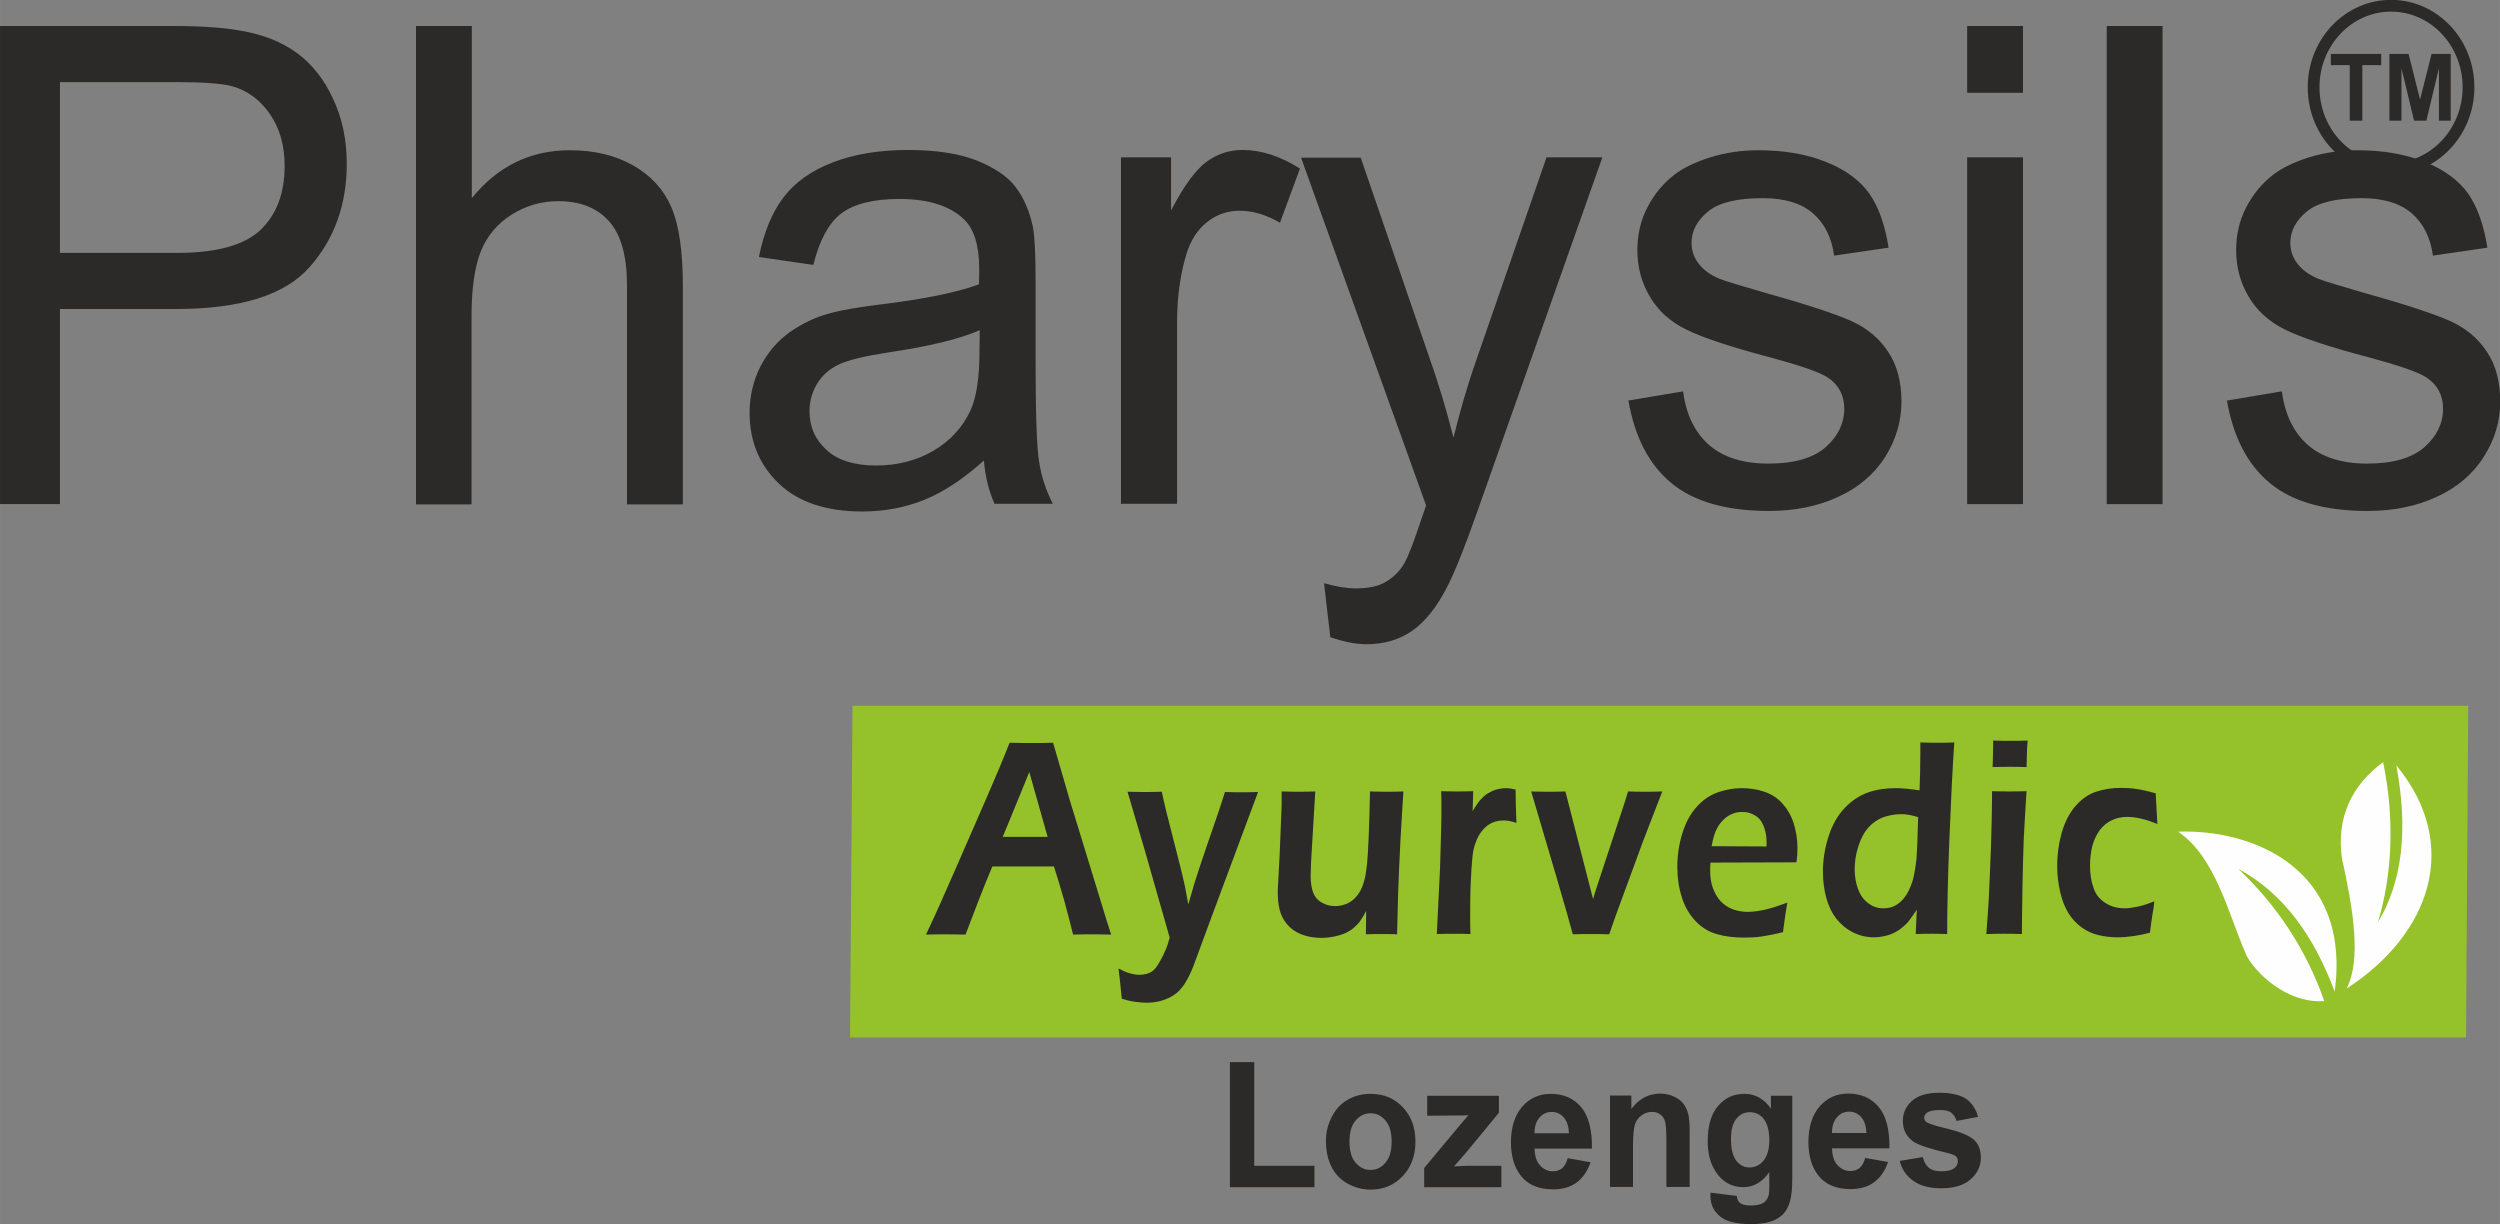 <?xml version="1.0" encoding="UTF-8"?>
<!DOCTYPE svg PUBLIC "-//W3C//DTD SVG 1.1//EN" "http://www.w3.org/Graphics/SVG/1.1/DTD/svg11.dtd">
<!-- Creator: CorelDRAW 2021 (64-Bit) -->
<svg xmlns="http://www.w3.org/2000/svg" xml:space="preserve" width="37.733mm" height="18.48mm" version="1.1" style="shape-rendering:geometricPrecision; text-rendering:geometricPrecision; image-rendering:optimizeQuality; fill-rule:evenodd; clip-rule:evenodd"
viewBox="0 0 91.35 44.74"
 xmlns:xlink="http://www.w3.org/1999/xlink"
 xmlns:xodm="http://www.corel.com/coreldraw/odm/2003">
 <rect x="0" y="0" width="91.35" height="44.74" fill="#808080" stroke="none"/>
 <defs>
  <style type="text/css">
   <![CDATA[
    .str0 {stroke:#2B2A29;stroke-width:0.43;stroke-miterlimit:2.613}
    .fil3 {fill:none}
    .fil2 {fill:#FEFEFE}
    .fil0 {fill:#95C12B}
    .fil1 {fill:#2B2A29;fill-rule:nonzero}
   ]]>
  </style>
 </defs>
 <g id="Layer_x0020_1">
  <g id="_1595595931312">
   <g>
    <polygon class="fil0" points="31.15,25.79 90.19,25.79 90.11,37.91 31.06,37.91 "/>
    <path class="fil1" d="M33.84 34.14c0.3,-0.63 0.65,-1.41 1.05,-2.33l1.13 -2.59c0.35,-0.8 0.64,-1.49 0.87,-2.08 0.37,0.01 0.64,0.01 0.79,0.01 0.27,0 0.54,-0 0.8,-0.01l0.61 2.1 1.33 4.34 0.18 0.57 -0.64 -0.01c-0.15,0 -0.4,0 -0.75,0.01 -0.07,-0.3 -0.18,-0.71 -0.32,-1.23 -0.15,-0.52 -0.27,-0.93 -0.38,-1.26l-2.25 0c-0.34,0.81 -0.66,1.64 -0.98,2.49l-0.7 -0.01c-0.13,0 -0.38,0 -0.74,0.01zm2.8 -3.56l1.64 0 -0.67 -2.37 -0.35 0.86 -0.62 1.51zm4.35 5.91c-0.05,-0.51 -0.09,-0.88 -0.12,-1.1 0.28,0.15 0.53,0.23 0.78,0.23 0.07,0 0.15,-0.01 0.23,-0.03 0.08,-0.02 0.15,-0.05 0.21,-0.09 0.04,-0.03 0.09,-0.07 0.13,-0.12 0.04,-0.05 0.11,-0.15 0.18,-0.28 0.08,-0.14 0.14,-0.27 0.2,-0.41 0.05,-0.11 0.09,-0.26 0.14,-0.43l-0.89 -3.12 -0.65 -2.21c0.3,0.01 0.52,0.01 0.65,0.01 0.15,0 0.35,-0 0.6,-0.01 0.06,0.28 0.12,0.53 0.17,0.74l0.41 1.61c0.13,0.5 0.22,0.87 0.27,1.12 0.03,0.16 0.07,0.38 0.12,0.65 0.09,-0.31 0.16,-0.56 0.22,-0.76 0.11,-0.36 0.27,-0.83 0.47,-1.42l0.42 -1.22c0.07,-0.22 0.15,-0.45 0.23,-0.71 0.26,0.01 0.45,0.01 0.59,0.01 0.12,0 0.33,-0 0.62,-0.01l-1.65 4.43 -0.72 1.95c-0.1,0.25 -0.2,0.45 -0.29,0.59 -0.07,0.12 -0.16,0.22 -0.24,0.31 -0.09,0.08 -0.18,0.15 -0.28,0.2 -0.12,0.07 -0.26,0.12 -0.4,0.16 -0.16,0.04 -0.33,0.06 -0.49,0.06 -0.1,0 -0.23,-0.01 -0.4,-0.03 -0.17,-0.02 -0.33,-0.06 -0.49,-0.11zm10.07 -2.35c-0.25,-0.01 -0.44,-0.01 -0.58,-0.01 -0.17,0 -0.36,0 -0.57,0.01l0.01 -0.85c-0.08,0.15 -0.15,0.26 -0.21,0.35 -0.06,0.09 -0.14,0.17 -0.24,0.26 -0.1,0.08 -0.2,0.15 -0.32,0.2 -0.11,0.05 -0.25,0.09 -0.39,0.12 -0.15,0.03 -0.3,0.05 -0.47,0.05 -0.32,0 -0.6,-0.06 -0.83,-0.17 -0.24,-0.11 -0.42,-0.28 -0.56,-0.51 -0.14,-0.23 -0.21,-0.55 -0.21,-0.97l0 -0.11 0.07 -1.32 0.07 -1.75c0,-0.14 0,-0.31 0,-0.52 0.27,0.01 0.48,0.01 0.64,0.01 0.16,0 0.36,-0 0.59,-0.01l-0.14 2.34c-0.01,0.18 -0.02,0.33 -0.02,0.46 -0,0.13 -0.01,0.22 -0.01,0.27 0,0.25 0.03,0.45 0.09,0.62 0.06,0.16 0.17,0.29 0.32,0.37 0.15,0.09 0.31,0.13 0.49,0.13 0.16,0 0.32,-0.04 0.47,-0.11 0.13,-0.07 0.25,-0.16 0.34,-0.29 0.1,-0.12 0.18,-0.29 0.24,-0.5 0.05,-0.15 0.08,-0.36 0.11,-0.63 0.02,-0.19 0.04,-0.51 0.06,-0.97 0.02,-0.55 0.04,-1.12 0.05,-1.69 0.28,0.01 0.5,0.01 0.65,0.01 0.17,0 0.36,-0 0.57,-0.01 -0.03,0.49 -0.07,1.1 -0.11,1.83 -0.04,0.73 -0.06,1.34 -0.08,1.82 -0.01,0.48 -0.03,1 -0.04,1.57zm1.44 0l0.12 -2.44 0.04 -1.42c0.01,-0.29 0.01,-0.58 0.01,-0.88 0,-0.05 -0,-0.22 -0.01,-0.49 0.27,0.01 0.46,0.01 0.59,0.01 0.15,0 0.34,-0 0.58,-0.01l-0.02 0.73c0.11,-0.18 0.2,-0.32 0.28,-0.41 0.08,-0.09 0.16,-0.17 0.26,-0.23 0.1,-0.06 0.2,-0.11 0.32,-0.15 0.12,-0.03 0.24,-0.05 0.36,-0.05 0.11,0 0.23,0.02 0.35,0.05 0,0.32 0.01,0.73 0.03,1.22 -0.17,-0.06 -0.32,-0.09 -0.46,-0.09 -0.17,0 -0.31,0.03 -0.44,0.09 -0.13,0.06 -0.24,0.15 -0.34,0.27 -0.1,0.12 -0.19,0.27 -0.25,0.45 -0.06,0.15 -0.1,0.33 -0.12,0.56 -0.02,0.18 -0.04,0.48 -0.06,0.91 -0.02,0.43 -0.02,0.85 -0.02,1.27 0,0.16 0,0.36 0.01,0.6 -0.22,-0.01 -0.42,-0.01 -0.6,-0.01 -0.18,0 -0.39,0 -0.63,0.01zm4.97 0c-0.19,-0.72 -0.7,-2.46 -1.52,-5.22 0.25,0.01 0.47,0.01 0.65,0.01 0.19,0 0.39,-0 0.6,-0.01l1.01 3.93 0.14 -0.45 0.97 -2.94c0.05,-0.14 0.1,-0.32 0.17,-0.54 0.23,0.01 0.44,0.01 0.62,0.01 0.19,0 0.4,-0 0.63,-0.01l-0.7 1.81 -1.01 2.75 -0.23 0.66c-0.26,-0.01 -0.47,-0.01 -0.65,-0.01 -0.18,0 -0.41,0 -0.68,0.01zm7.84 -1.16c-0.04,0.2 -0.09,0.56 -0.16,1.08 -0.31,0.08 -0.57,0.13 -0.78,0.16 -0.21,0.03 -0.43,0.04 -0.64,0.04 -0.37,0 -0.71,-0.04 -1.01,-0.13 -0.3,-0.09 -0.56,-0.25 -0.78,-0.49 -0.22,-0.24 -0.39,-0.53 -0.49,-0.87 -0.11,-0.34 -0.16,-0.71 -0.16,-1.09 0,-0.42 0.06,-0.83 0.18,-1.22 0.12,-0.4 0.3,-0.72 0.52,-0.97 0.22,-0.25 0.48,-0.43 0.76,-0.53 0.28,-0.1 0.58,-0.16 0.89,-0.16 0.29,0 0.57,0.04 0.83,0.13 0.26,0.09 0.48,0.23 0.66,0.43 0.18,0.2 0.32,0.44 0.41,0.72 0.09,0.28 0.14,0.59 0.14,0.93 0,0.16 -0.01,0.33 -0.04,0.5l-3.14 0.01c-0.01,0.13 -0.01,0.23 -0.01,0.3 0,0.23 0.03,0.44 0.1,0.63 0.07,0.19 0.16,0.35 0.29,0.49 0.13,0.13 0.28,0.23 0.45,0.29 0.17,0.06 0.35,0.09 0.52,0.09 0.2,0 0.41,-0.03 0.64,-0.08 0.23,-0.05 0.5,-0.14 0.82,-0.26zm-2.77 -2.06l2.01 0.01c0,-0.17 -0,-0.29 -0.01,-0.37 -0.01,-0.08 -0.03,-0.17 -0.06,-0.27 -0.03,-0.1 -0.07,-0.19 -0.12,-0.27 -0.05,-0.08 -0.11,-0.14 -0.18,-0.19 -0.07,-0.05 -0.15,-0.09 -0.24,-0.12 -0.09,-0.03 -0.19,-0.04 -0.29,-0.04 -0.12,0 -0.24,0.02 -0.35,0.07 -0.11,0.04 -0.22,0.11 -0.31,0.2 -0.09,0.09 -0.17,0.18 -0.23,0.29 -0.06,0.11 -0.1,0.21 -0.13,0.31 -0.03,0.1 -0.06,0.23 -0.09,0.4zm8.6 3.21c-0.24,-0.01 -0.42,-0.01 -0.55,-0.01 -0.14,0 -0.34,0 -0.59,0.01l0.04 -0.89c-0.13,0.19 -0.23,0.34 -0.32,0.45 -0.09,0.1 -0.2,0.2 -0.33,0.29 -0.13,0.09 -0.28,0.16 -0.43,0.2 -0.15,0.04 -0.31,0.07 -0.48,0.07 -0.27,0 -0.53,-0.06 -0.77,-0.18 -0.24,-0.12 -0.44,-0.29 -0.61,-0.5 -0.17,-0.22 -0.29,-0.48 -0.37,-0.77 -0.08,-0.3 -0.12,-0.61 -0.12,-0.94 0,-0.45 0.07,-0.88 0.21,-1.31 0.14,-0.43 0.34,-0.77 0.59,-1.03 0.25,-0.26 0.53,-0.45 0.84,-0.56 0.31,-0.11 0.65,-0.16 1.01,-0.16 0.26,0 0.55,0.03 0.88,0.08 0.02,-0.45 0.03,-0.91 0.03,-1.4l0 -0.35c0.27,0.01 0.47,0.01 0.62,0.01 0.18,0 0.39,-0 0.62,-0.01 -0.06,0.87 -0.12,2.05 -0.18,3.55 -0.06,1.5 -0.08,2.65 -0.08,3.46zm-1.05 -4.27c-0.22,-0.07 -0.42,-0.11 -0.62,-0.11 -0.23,0 -0.44,0.04 -0.65,0.11 -0.21,0.08 -0.39,0.2 -0.55,0.38 -0.16,0.18 -0.28,0.41 -0.37,0.7 -0.09,0.28 -0.13,0.56 -0.13,0.82 0,0.26 0.04,0.5 0.12,0.72 0.08,0.22 0.2,0.39 0.37,0.52 0.17,0.13 0.35,0.19 0.56,0.19 0.16,0 0.3,-0.03 0.43,-0.1 0.13,-0.07 0.25,-0.17 0.35,-0.31 0.11,-0.14 0.19,-0.32 0.27,-0.54 0.07,-0.22 0.12,-0.51 0.16,-0.87 0.02,-0.27 0.04,-0.78 0.06,-1.53zm2.72 -1.83c0.01,-0.35 0.02,-0.62 0.02,-0.81l0 -0.16c0.26,0.01 0.47,0.01 0.64,0.01 0.22,0 0.43,-0 0.62,-0.01 -0.01,0.09 -0.01,0.18 -0.02,0.29l-0.02 0.68c-0.22,-0.01 -0.42,-0.01 -0.6,-0.01 -0.18,0 -0.4,0 -0.64,0.01zm-0.23 6.1c0.04,-0.51 0.07,-0.94 0.09,-1.29 0.03,-0.55 0.05,-1.18 0.08,-1.89 0.02,-0.71 0.04,-1.39 0.04,-2.04 0.28,0.01 0.49,0.01 0.63,0.01 0.13,0 0.34,-0 0.63,-0.01 -0.04,0.6 -0.07,1.16 -0.1,1.7 -0.02,0.54 -0.04,1.16 -0.05,1.86 -0.01,0.7 -0.02,1.25 -0.02,1.66 -0.26,-0.01 -0.47,-0.01 -0.63,-0.01 -0.15,0 -0.37,0 -0.67,0.01zm6.14 -1.18c-0.01,0.14 -0.04,0.3 -0.07,0.47 -0.03,0.18 -0.06,0.4 -0.09,0.66 -0.41,0.11 -0.81,0.17 -1.21,0.17 -0.23,0 -0.45,-0.03 -0.67,-0.08 -0.22,-0.05 -0.41,-0.14 -0.6,-0.27 -0.18,-0.13 -0.35,-0.3 -0.49,-0.52 -0.14,-0.22 -0.24,-0.48 -0.31,-0.78 -0.07,-0.31 -0.11,-0.62 -0.11,-0.95 0,-0.43 0.06,-0.85 0.17,-1.24 0.12,-0.4 0.29,-0.72 0.51,-0.97 0.22,-0.25 0.47,-0.42 0.74,-0.51 0.27,-0.09 0.58,-0.14 0.91,-0.14 0.19,0 0.38,0.01 0.57,0.04 0.2,0.03 0.43,0.08 0.7,0.16l0.06 1.12c-0.43,-0.18 -0.8,-0.26 -1.11,-0.26 -0.19,0 -0.38,0.04 -0.55,0.12 -0.17,0.08 -0.32,0.2 -0.45,0.37 -0.12,0.17 -0.21,0.36 -0.27,0.59 -0.05,0.22 -0.08,0.45 -0.08,0.68 0,0.32 0.04,0.6 0.13,0.84 0.08,0.24 0.23,0.42 0.44,0.55 0.2,0.13 0.44,0.19 0.7,0.19 0.13,0 0.28,-0.02 0.47,-0.06 0.18,-0.04 0.38,-0.1 0.59,-0.19z"/>
    <path class="fil2" d="M82.06 34.86c0.32,0.67 1.5,1.82 2.87,1.72 -0.67,-1.91 -1.75,-3.52 -3.14,-4.83 1.7,0.92 2.78,2.51 3.52,4.48 0.61,-4.52 -3.03,-5.94 -5.72,-5.84 1.37,0.93 1.83,3 2.48,4.48z"/>
    <path class="fil2" d="M85.6 31.47c0.38,1.77 0.69,3.56 0.15,4.65 3.05,-1.98 4.21,-5.24 1.81,-8.16 0.44,2.33 0.23,4.25 -0.67,5.74 0.51,-1.69 0.63,-3.72 0.19,-5.85 -1.11,0.81 -1.75,2.01 -1.49,3.62z"/>
   </g>
   <g>
    <path class="fil1" d="M-0 18.42l0 -17.47 6.26 0c1.1,0 1.94,0.06 2.53,0.17 0.82,0.14 1.5,0.41 2.05,0.81 0.55,0.4 1,0.96 1.33,1.68 0.34,0.72 0.5,1.51 0.5,2.38 0,1.48 -0.45,2.74 -1.35,3.76 -0.9,1.03 -2.52,1.54 -4.87,1.54l-4.26 0 0 7.13 -2.2 0zm2.2 -9.18l4.29 0c1.42,0 2.43,-0.28 3.02,-0.83 0.59,-0.56 0.89,-1.34 0.89,-2.35 0,-0.73 -0.17,-1.35 -0.53,-1.88 -0.35,-0.52 -0.82,-0.87 -1.39,-1.03 -0.37,-0.1 -1.05,-0.15 -2.05,-0.15l-4.24 0 0 6.25zm13 9.18l0 -17.47 2.04 0 0 6.29c0.95,-1.17 2.14,-1.75 3.58,-1.75 0.88,0 1.65,0.18 2.31,0.55 0.65,0.37 1.12,0.88 1.4,1.53 0.28,0.65 0.42,1.6 0.42,2.84l0 8.02 -2.04 0 0 -8.01c0,-1.07 -0.22,-1.85 -0.66,-2.34 -0.44,-0.49 -1.06,-0.73 -1.86,-0.73 -0.6,0 -1.16,0.16 -1.69,0.49 -0.53,0.33 -0.9,0.78 -1.13,1.34 -0.22,0.56 -0.34,1.34 -0.34,2.33l0 6.92 -2.04 0zm20.75 -1.59c-0.76,0.68 -1.49,1.16 -2.19,1.44 -0.7,0.28 -1.45,0.42 -2.25,0.42 -1.32,0 -2.34,-0.34 -3.05,-1.02 -0.71,-0.68 -1.07,-1.54 -1.07,-2.59 0,-0.62 0.14,-1.18 0.4,-1.7 0.27,-0.51 0.62,-0.92 1.05,-1.23 0.44,-0.31 0.92,-0.55 1.47,-0.7 0.4,-0.11 1.01,-0.22 1.82,-0.32 1.65,-0.2 2.86,-0.45 3.64,-0.74 0.01,-0.29 0.01,-0.48 0.01,-0.56 0,-0.87 -0.19,-1.48 -0.58,-1.84 -0.52,-0.48 -1.3,-0.72 -2.33,-0.72 -0.96,0 -1.67,0.18 -2.13,0.53 -0.46,0.35 -0.8,0.98 -1.02,1.88l-1.99 -0.29c0.18,-0.9 0.48,-1.63 0.9,-2.18 0.42,-0.55 1.02,-0.98 1.81,-1.28 0.78,-0.3 1.7,-0.45 2.73,-0.45 1.03,0 1.87,0.13 2.51,0.38 0.64,0.26 1.12,0.57 1.42,0.96 0.3,0.39 0.51,0.87 0.64,1.46 0.07,0.37 0.1,1.03 0.1,1.97l0 2.85c0,1.99 0.04,3.25 0.13,3.78 0.08,0.53 0.25,1.04 0.5,1.53l-2.13 0c-0.2,-0.45 -0.34,-0.98 -0.39,-1.59zm-0.16 -4.76c-0.74,0.32 -1.85,0.59 -3.34,0.81 -0.84,0.13 -1.44,0.27 -1.78,0.43 -0.35,0.16 -0.61,0.39 -0.8,0.69 -0.19,0.31 -0.29,0.64 -0.29,1.02 0,0.57 0.2,1.04 0.62,1.42 0.41,0.38 1.02,0.57 1.81,0.57 0.78,0 1.48,-0.18 2.1,-0.54 0.61,-0.36 1.06,-0.85 1.35,-1.47 0.22,-0.48 0.33,-1.2 0.33,-2.14l0.01 -0.78zm5.17 6.35l0 -12.67 1.83 0 0 1.94c0.47,-0.9 0.9,-1.49 1.3,-1.78 0.4,-0.29 0.83,-0.43 1.31,-0.43 0.69,0 1.39,0.23 2.1,0.68l-0.73 1.98c-0.49,-0.29 -0.99,-0.44 -1.48,-0.44 -0.44,0 -0.84,0.14 -1.19,0.42 -0.35,0.28 -0.6,0.67 -0.75,1.17 -0.23,0.76 -0.34,1.59 -0.34,2.5l0 6.62 -2.04 0zm7.65 4.87l-0.23 -1.98c0.45,0.13 0.83,0.19 1.17,0.19 0.46,0 0.82,-0.08 1.09,-0.24 0.27,-0.16 0.5,-0.38 0.67,-0.67 0.13,-0.22 0.34,-0.75 0.62,-1.6 0.04,-0.12 0.1,-0.29 0.18,-0.52l-4.57 -12.71 2.18 0 2.51 7.31c0.33,0.92 0.62,1.9 0.88,2.92 0.24,-0.96 0.51,-1.92 0.84,-2.85l2.56 -7.39 2.04 0 -4.55 12.89c-0.49,1.39 -0.87,2.34 -1.15,2.86 -0.36,0.7 -0.78,1.22 -1.25,1.55 -0.47,0.33 -1.03,0.49 -1.68,0.49 -0.39,0 -0.83,-0.09 -1.32,-0.26zm10.87 -8.65l2.02 -0.34c0.11,0.85 0.43,1.5 0.95,1.96 0.52,0.45 1.24,0.68 2.17,0.68 0.94,0 1.63,-0.2 2.09,-0.6 0.45,-0.4 0.68,-0.87 0.68,-1.41 0,-0.48 -0.2,-0.87 -0.61,-1.14 -0.29,-0.19 -0.98,-0.43 -2.09,-0.73 -1.49,-0.39 -2.52,-0.74 -3.1,-1.03 -0.58,-0.29 -1.01,-0.69 -1.31,-1.2 -0.3,-0.51 -0.45,-1.07 -0.45,-1.69 0,-0.57 0.12,-1.09 0.37,-1.57 0.25,-0.48 0.58,-0.88 1,-1.2 0.32,-0.24 0.75,-0.45 1.29,-0.62 0.55,-0.17 1.13,-0.26 1.76,-0.26 0.94,0 1.77,0.14 2.48,0.43 0.71,0.28 1.24,0.68 1.58,1.16 0.34,0.49 0.57,1.15 0.7,1.97l-1.99 0.29c-0.09,-0.66 -0.35,-1.18 -0.78,-1.55 -0.43,-0.37 -1.04,-0.55 -1.83,-0.55 -0.93,0 -1.6,0.16 -2,0.49 -0.4,0.33 -0.6,0.71 -0.6,1.14 0,0.28 0.08,0.53 0.25,0.75 0.17,0.23 0.42,0.42 0.78,0.57 0.2,0.08 0.8,0.26 1.8,0.55 1.44,0.4 2.44,0.74 3.01,0.99 0.57,0.26 1.02,0.63 1.34,1.12 0.33,0.49 0.49,1.1 0.49,1.83 0,0.71 -0.2,1.38 -0.59,2.01 -0.4,0.63 -0.97,1.12 -1.71,1.46 -0.75,0.35 -1.6,0.52 -2.54,0.52 -1.56,0 -2.75,-0.34 -3.57,-1.02 -0.82,-0.68 -1.34,-1.69 -1.57,-3.03zm12.4 -11.25l0 -2.44 2.04 0 0 2.44 -2.04 0zm0 15.03l0 -12.67 2.04 0 0 12.67 -2.04 0zm5.1 0l0 -17.47 2.04 0 0 17.47 -2.04 0zm4.38 -3.78l2.02 -0.34c0.11,0.85 0.43,1.5 0.95,1.96 0.52,0.45 1.24,0.68 2.17,0.68 0.94,0 1.63,-0.2 2.09,-0.6 0.45,-0.4 0.68,-0.87 0.68,-1.41 0,-0.48 -0.2,-0.87 -0.61,-1.14 -0.29,-0.19 -0.98,-0.43 -2.09,-0.73 -1.49,-0.39 -2.52,-0.74 -3.1,-1.03 -0.58,-0.29 -1.01,-0.69 -1.31,-1.2 -0.3,-0.51 -0.45,-1.07 -0.45,-1.69 0,-0.57 0.12,-1.09 0.37,-1.57 0.25,-0.48 0.58,-0.88 1,-1.2 0.32,-0.24 0.75,-0.45 1.29,-0.62 0.55,-0.17 1.13,-0.26 1.76,-0.26 0.94,0 1.77,0.14 2.48,0.43 0.71,0.28 1.24,0.68 1.58,1.16 0.34,0.49 0.57,1.15 0.7,1.97l-1.99 0.29c-0.09,-0.66 -0.35,-1.18 -0.78,-1.55 -0.43,-0.37 -1.04,-0.55 -1.83,-0.55 -0.93,0 -1.6,0.16 -2,0.49 -0.4,0.33 -0.6,0.71 -0.6,1.14 0,0.28 0.08,0.53 0.25,0.75 0.17,0.23 0.42,0.42 0.78,0.57 0.2,0.08 0.8,0.26 1.8,0.55 1.44,0.4 2.44,0.74 3.01,0.99 0.57,0.26 1.02,0.63 1.34,1.12 0.33,0.49 0.49,1.1 0.49,1.83 0,0.71 -0.2,1.38 -0.6,2.01 -0.4,0.63 -0.97,1.12 -1.71,1.46 -0.75,0.35 -1.6,0.52 -2.54,0.52 -1.56,0 -2.75,-0.34 -3.57,-1.02 -0.82,-0.68 -1.34,-1.69 -1.57,-3.03z"/>
    <path class="fil1" d="M85.86 4.41l0 -2.03 -0.69 0 0 -0.41 1.84 0 0 0.41 -0.69 0 0 2.03 -0.47 0zm1.45 0l0 -2.44 0.7 0 0.42 1.67 0.42 -1.67 0.7 0 0 2.44 -0.43 0 0 -1.92 -0.46 1.92 -0.45 0 -0.46 -1.92 0 1.92 -0.43 0z"/>
    <path class="fil3 str0" d="M87.37 0.21c1.56,0 2.83,1.33 2.83,2.98 0,1.64 -1.27,2.98 -2.83,2.98 -1.56,0 -2.83,-1.33 -2.83,-2.98 0,-1.65 1.27,-2.98 2.83,-2.98z"/>
   </g>
   <path class="fil1" d="M44.94 43.38l0 -4.57 0.89 0 0 3.79 2.2 0 0 0.78 -3.08 0zm3.51 -1.71c0,-0.29 0.07,-0.58 0.21,-0.85 0.14,-0.28 0.33,-0.49 0.58,-0.63 0.25,-0.15 0.53,-0.22 0.84,-0.22 0.48,0 0.87,0.16 1.18,0.49 0.31,0.33 0.46,0.74 0.46,1.25 0,0.51 -0.15,0.93 -0.46,1.26 -0.31,0.33 -0.7,0.5 -1.17,0.5 -0.29,0 -0.57,-0.07 -0.83,-0.21 -0.26,-0.14 -0.46,-0.34 -0.6,-0.61 -0.14,-0.27 -0.21,-0.59 -0.21,-0.98zm0.86 0.05c0,0.33 0.07,0.59 0.22,0.76 0.15,0.18 0.33,0.27 0.55,0.27 0.22,0 0.4,-0.09 0.55,-0.27 0.15,-0.18 0.22,-0.43 0.22,-0.77 0,-0.33 -0.07,-0.58 -0.22,-0.76 -0.15,-0.18 -0.33,-0.27 -0.55,-0.27 -0.22,0 -0.4,0.09 -0.55,0.27 -0.15,0.18 -0.22,0.43 -0.22,0.76zm2.73 1.66l0 -0.7 1.19 -1.43c0.2,-0.24 0.34,-0.4 0.43,-0.5 -0.1,0.01 -0.23,0.01 -0.39,0.01l-1.12 0.01 0 -0.73 2.62 0 0 0.62 -1.21 1.47 -0.43 0.49c0.23,-0.01 0.38,-0.02 0.43,-0.02l1.3 0 0 0.78 -2.83 0zm5.24 -1.06l0.84 0.15c-0.11,0.32 -0.28,0.57 -0.51,0.74 -0.23,0.17 -0.52,0.25 -0.87,0.25 -0.55,0 -0.96,-0.19 -1.22,-0.57 -0.21,-0.3 -0.31,-0.69 -0.31,-1.15 0,-0.55 0.14,-0.99 0.41,-1.3 0.27,-0.31 0.62,-0.47 1.04,-0.47 0.47,0 0.84,0.16 1.12,0.49 0.27,0.33 0.4,0.83 0.39,1.51l-2.1 0c0.01,0.26 0.07,0.47 0.2,0.61 0.13,0.15 0.29,0.22 0.48,0.22 0.13,0 0.24,-0.04 0.33,-0.11 0.09,-0.08 0.16,-0.2 0.2,-0.36zm0.05 -0.9c-0.01,-0.26 -0.07,-0.45 -0.19,-0.59 -0.12,-0.13 -0.26,-0.2 -0.44,-0.2 -0.18,0 -0.33,0.07 -0.45,0.21 -0.12,0.14 -0.18,0.33 -0.18,0.57l1.25 0zm4.4 1.95l-0.84 0 0 -1.7c0,-0.36 -0.02,-0.59 -0.05,-0.7 -0.04,-0.11 -0.09,-0.19 -0.18,-0.25 -0.08,-0.06 -0.18,-0.09 -0.29,-0.09 -0.15,0 -0.28,0.04 -0.39,0.13 -0.12,0.08 -0.2,0.2 -0.24,0.33 -0.04,0.14 -0.07,0.39 -0.07,0.77l0 1.51 -0.84 0 0 -3.34 0.78 0 0 0.49c0.28,-0.37 0.63,-0.56 1.05,-0.56 0.19,0 0.36,0.04 0.51,0.11 0.15,0.07 0.27,0.16 0.35,0.27 0.08,0.11 0.13,0.23 0.17,0.37 0.03,0.14 0.05,0.34 0.05,0.59l0 2.07zm0.77 0.21l0.96 0.12c0.02,0.12 0.05,0.2 0.11,0.25 0.08,0.06 0.21,0.1 0.38,0.1 0.22,0 0.38,-0.03 0.49,-0.1 0.07,-0.05 0.13,-0.12 0.17,-0.22 0.03,-0.07 0.04,-0.21 0.04,-0.41l0 -0.49c-0.25,0.36 -0.57,0.55 -0.95,0.55 -0.43,0 -0.76,-0.19 -1.01,-0.57 -0.2,-0.3 -0.29,-0.67 -0.29,-1.12 0,-0.56 0.13,-0.99 0.38,-1.28 0.26,-0.3 0.57,-0.44 0.96,-0.44 0.39,0 0.72,0.18 0.97,0.54l0 -0.47 0.78 0 0 3c0,0.39 -0.03,0.69 -0.09,0.88 -0.06,0.2 -0.15,0.35 -0.26,0.46 -0.11,0.11 -0.26,0.2 -0.45,0.26 -0.19,0.06 -0.42,0.09 -0.71,0.09 -0.54,0 -0.92,-0.1 -1.14,-0.29 -0.23,-0.2 -0.34,-0.44 -0.34,-0.74 0,-0.03 0,-0.07 0,-0.11zm0.75 -1.95c0,0.35 0.07,0.61 0.19,0.78 0.13,0.16 0.29,0.25 0.48,0.25 0.2,0 0.38,-0.08 0.52,-0.25 0.14,-0.17 0.21,-0.42 0.21,-0.75 0,-0.35 -0.07,-0.6 -0.2,-0.77 -0.13,-0.17 -0.31,-0.25 -0.51,-0.25 -0.2,0 -0.37,0.08 -0.5,0.25 -0.13,0.16 -0.19,0.41 -0.19,0.75zm4.9 0.68l0.84 0.15c-0.11,0.32 -0.28,0.57 -0.51,0.74 -0.23,0.17 -0.52,0.25 -0.87,0.25 -0.55,0 -0.96,-0.19 -1.22,-0.57 -0.21,-0.3 -0.31,-0.69 -0.31,-1.15 0,-0.55 0.14,-0.99 0.41,-1.3 0.27,-0.31 0.62,-0.47 1.04,-0.47 0.47,0 0.84,0.16 1.12,0.49 0.27,0.33 0.4,0.83 0.39,1.51l-2.1 0c0.01,0.26 0.07,0.47 0.2,0.61 0.13,0.15 0.29,0.22 0.48,0.22 0.13,0 0.24,-0.04 0.33,-0.11 0.09,-0.08 0.16,-0.2 0.2,-0.36zm0.05 -0.9c-0.01,-0.26 -0.07,-0.45 -0.19,-0.59 -0.12,-0.13 -0.26,-0.2 -0.44,-0.2 -0.18,0 -0.33,0.07 -0.45,0.21 -0.12,0.14 -0.18,0.33 -0.18,0.57l1.25 0zm1.22 1.01l0.84 -0.14c0.04,0.17 0.11,0.3 0.22,0.39 0.11,0.09 0.26,0.13 0.46,0.13 0.22,0 0.38,-0.04 0.49,-0.13 0.07,-0.06 0.11,-0.14 0.11,-0.24 0,-0.07 -0.02,-0.12 -0.06,-0.17 -0.04,-0.04 -0.14,-0.08 -0.28,-0.12 -0.68,-0.16 -1.11,-0.3 -1.29,-0.43 -0.25,-0.18 -0.38,-0.43 -0.38,-0.75 0,-0.29 0.11,-0.53 0.33,-0.73 0.22,-0.2 0.55,-0.3 1.01,-0.3 0.43,0 0.76,0.08 0.97,0.22 0.21,0.15 0.36,0.37 0.44,0.66l-0.79 0.15c-0.03,-0.13 -0.1,-0.23 -0.19,-0.3 -0.09,-0.07 -0.23,-0.1 -0.41,-0.1 -0.22,0 -0.38,0.03 -0.48,0.1 -0.06,0.05 -0.1,0.11 -0.1,0.18 0,0.06 0.03,0.12 0.08,0.16 0.08,0.06 0.34,0.14 0.79,0.25 0.45,0.11 0.76,0.24 0.94,0.39 0.18,0.16 0.26,0.38 0.26,0.66 0,0.31 -0.12,0.57 -0.37,0.79 -0.24,0.22 -0.6,0.33 -1.08,0.33 -0.43,0 -0.77,-0.09 -1.03,-0.28 -0.25,-0.18 -0.42,-0.43 -0.49,-0.75z"/>
  </g>
 </g>
</svg>
